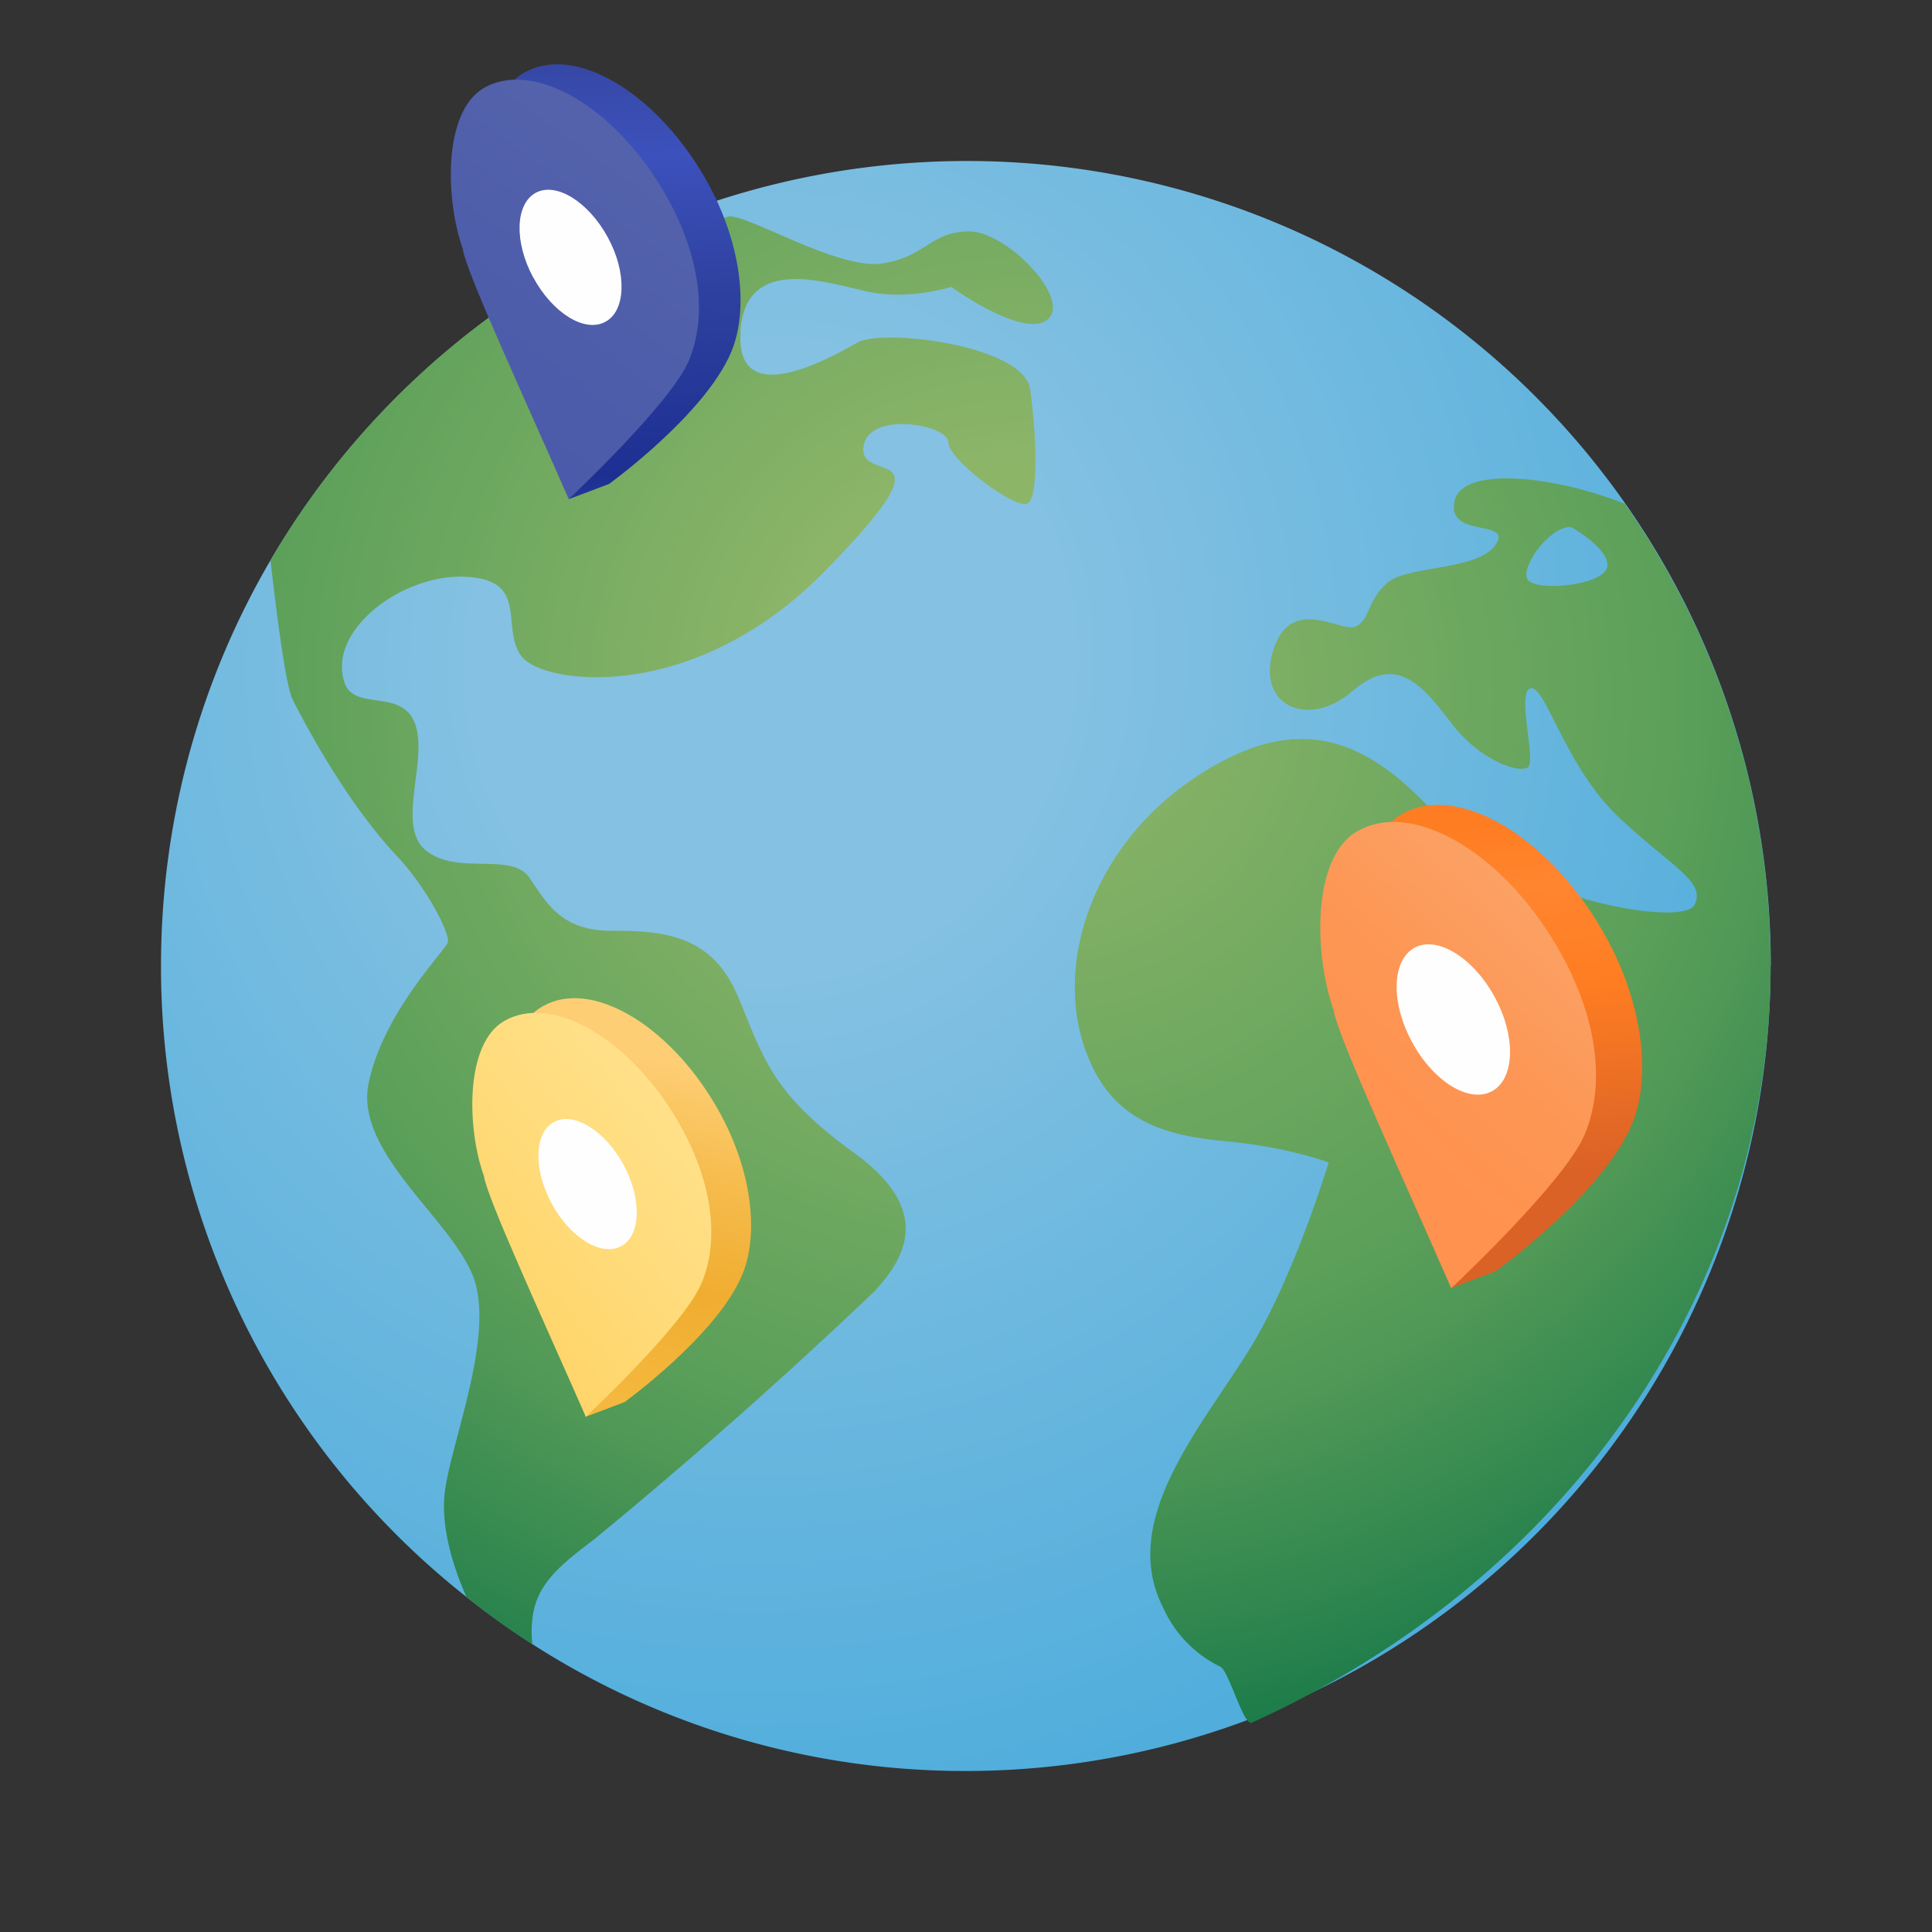 <svg width="96" height="96" fill="none" xmlns="http://www.w3.org/2000/svg"><rect width="100%" height="100%" fill="#333333" stroke="none"/><path d="M87.98 48A40 40 0 0 1 48 88a39.78 39.78 0 0 1-24.8-8.63A39.9 39.9 0 0 1 8 48c0-7.35 1.98-14.24 5.44-20.16A40.1 40.1 0 0 1 47.99 8a39.94 39.94 0 0 1 40 40Z" fill="url(#a)"/><path d="M36.8 16.44c-.3 4.08 4.5 1.31 5.81.58 1.3-.72 8.29.15 8.58 2.33.3 2.18.44 5.38-.14 5.67-.59.3-3.93-2.18-3.93-3.05 0-.88-4.07-1.6-4.22.29-.14 1.88 4.66-.59-1.9 6.1-6.54 6.7-14.1 5.67-15.11 4.22-1.02-1.45.43-3.78-2.77-3.92-3.2-.15-6.98 2.76-5.96 5.37.59 1.3 2.91.15 3.5 2.04.58 1.9-1.03 5.08.58 6.25 1.6 1.17 4.2 0 5.08 1.31.88 1.3 1.6 2.62 4.07 2.62s4.94.15 6.25 3.2c1.3 3.05 1.6 4.8 5.82 7.85 4.21 3.05 2.18 5.52 1.02 6.84A255.96 255.96 0 0 1 29.51 76.5c-2.27 1.7-3.29 2.7-3.06 5.2a36.7 36.7 0 0 1-3.27-2.35c-.31-.68-1.33-3.08-1.08-5.19.3-2.47 2.47-7.7 1.45-10.62-1.02-2.9-5.96-6.25-5.23-9.73.73-3.5 3.78-6.55 3.93-6.98.14-.44-1.08-2.75-2.47-4.23-2.47-2.61-4.51-6.4-5.24-7.84-.31-.62-.73-3.66-1.1-6.92a40.1 40.1 0 0 1 18.1-16.3c1.89.17 3.5.68 3.5.68s.3-1.31 1.17-1.46c.88-.14 5.38 2.62 7.57 2.34 2.18-.3 2.47-1.6 4.37-1.6s5.08 3.35 3.92 4.36c-1.17 1.02-4.8-1.6-4.8-1.6s-1.9.59-3.78.3c-1.9-.3-6.4-2.18-6.7 1.88Z" fill="url(#b)"/><path d="M80.73 25.03c-3.64-1.44-8.07-1.84-8.45-.15-.44 1.9 2.9.88 2.04 2.18-.87 1.31-4.37 1.02-5.38 1.9-1.02.87-.87 1.89-1.6 2.18-.73.29-3.2-1.6-4.07 1.16-.87 2.77 1.74 3.93 3.92 2.05 2.19-1.9 3.5-.3 4.94 1.6 1.45 1.88 3.35 2.47 3.79 2.18.43-.3-.59-3.78.14-3.93.73-.15 1.74 3.93 4.37 6.4 2.61 2.47 4.36 3.2 3.77 4.36-.58 1.17-9.21-.38-12.7-4.31-3.5-3.92-6.92-5.43-12.02-2.08-5.09 3.34-6.98 9.01-5.67 13.23 1.3 4.22 4.51 4.66 7.41 4.94 2.9.3 4.8 1.02 4.8 1.02s-1.67 5.55-3.82 9.1c-2.41 3.96-6.66 8.63-4.4 13.03a5.99 5.99 0 0 0 2.84 2.93c.41.18 1.16 2.98 1.56 2.78 15.9-7.2 25.78-21.75 25.78-37.59 0-8.55-2.68-16.48-7.25-22.98Zm-.89 3.2c-.29.87-3.49 1.17-3.92.58-.44-.58 1.16-2.76 2.17-2.61 0 0 2.05 1.16 1.75 2.04v-.01Z" fill="url(#c)"/><path d="m68.5 49.38.02.05c.15.4.31.8.5 1.19l.03.13L72.12 64l2.21-.84s5.28-3.8 6.75-7.27c1-2.37.59-6.17-1.52-9.76-2.74-4.65-7.13-7.21-9.86-5.7l-.06.04c-2.25 1.32-2.62 5-1.14 8.9Z" fill="url(#d)"/><path d="M66.27 50.21c.19 1.28 3.52 8.48 5.84 13.8 0 0 5.59-5.22 6.62-7.61 1.03-2.4.74-5.8-1.4-9.43-2.76-4.68-7.2-7.25-9.91-5.65-2.25 1.31-2.13 6.17-1.14 8.9Z" fill="url(#e)"/><path d="M70.16 51.77c-1.07-1.97-1-4.06.13-4.68 1.13-.61 2.92.5 3.98 2.45 1.07 1.96 1 4.07-.13 4.68-1.14.62-2.92-.48-3.98-2.45Z" fill="#FEFEFE"/><path d="m25 11.64.03.05c.13.35.28.71.45 1.07l.03.12 2.76 11.92 1.99-.75s4.75-3.43 6.07-6.55c.9-2.13.53-5.55-1.37-8.78-2.46-4.19-6.41-6.5-8.87-5.13l-.06.03c-2.02 1.19-2.35 4.5-1.02 8.01v.01Z" fill="url(#f)"/><path d="M23 12.4c.17 1.14 3.17 7.62 5.26 12.4 0 0 5.02-4.7 5.95-6.84.93-2.16.67-5.22-1.25-8.48-2.49-4.22-6.48-6.53-8.93-5.1-2.02 1.19-1.91 5.56-1.02 8.02Z" fill="url(#g)"/><path d="M26.5 13.8c-.96-1.78-.9-3.66.12-4.22 1.02-.55 2.62.45 3.58 2.21s.9 3.66-.12 4.2c-1.02.56-2.62-.43-3.58-2.2Z" fill="#FEFEFE"/><path d="m25.97 57.73.03.04c.13.34.27.69.43 1.03l.03.12L29.1 70.4l1.93-.73s4.57-3.3 5.84-6.3c.87-2.05.51-5.35-1.32-8.46-2.37-4.03-6.17-6.25-8.54-4.93l-.06.03c-1.94 1.14-2.26 4.32-.98 7.7v.02Z" fill="url(#h)"/><path d="M24.05 58.45c.16 1.1 3.04 7.35 5.06 11.95 0 0 4.84-4.52 5.73-6.6.9-2.06.65-5.02-1.2-8.16-2.4-4.06-6.24-6.28-8.6-4.9-1.95 1.14-1.84 5.35-.99 7.71Z" fill="url(#i)"/><path d="M27.41 59.8c-.92-1.71-.87-3.52.12-4.05.98-.53 2.53.43 3.45 2.12.92 1.7.87 3.52-.11 4.05-.99.54-2.54-.42-3.46-2.12Z" fill="#FEFEFE"/><defs><linearGradient id="d" x1="73.96" y1="40.52" x2="75.32" y2="58.45" gradientUnits="userSpaceOnUse"><stop offset=".03" stop-color="#FF7D22"/><stop offset=".2" stop-color="#FF852F"/><stop offset=".48" stop-color="#FF7D22"/><stop offset="1" stop-color="#DA6226"/></linearGradient><linearGradient id="e" x1="77.54" y1="44.47" x2="66.6" y2="56.01" gradientUnits="userSpaceOnUse"><stop stop-color="#FBA367"/><stop offset=".53" stop-color="#FD9654"/><stop offset=".91" stop-color="#FF924E"/></linearGradient><linearGradient id="f" x1="30.5" y1="3.18" x2="31.4" y2="27.5" gradientUnits="userSpaceOnUse"><stop stop-color="#3648A6"/><stop offset=".19" stop-color="#3C51BC"/><stop offset=".46" stop-color="#2F41A0"/><stop offset=".84" stop-color="#1D3092"/><stop offset="1" stop-color="#3648A6"/></linearGradient><linearGradient id="g" x1="32.13" y1="3.82" x2="9.99" y2="34.42" gradientUnits="userSpaceOnUse"><stop stop-color="#5664AB"/><stop offset="1" stop-color="#3F50A9"/></linearGradient><linearGradient id="h" x1="34.73" y1="53.07" x2="31.27" y2="69.53" gradientUnits="userSpaceOnUse"><stop stop-color="#FECE74"/><stop offset=".31" stop-color="#F6BC4E"/><stop offset=".65" stop-color="#F0AD30"/><stop offset="1" stop-color="#F4B83E"/></linearGradient><linearGradient id="i" x1="44" y1="46.4" x2="23.47" y2="63.47" gradientUnits="userSpaceOnUse"><stop stop-color="#FFEDAB"/><stop offset="1" stop-color="#FFD56A"/></linearGradient><radialGradient id="a" cx="0" cy="0" r="1" gradientUnits="userSpaceOnUse" gradientTransform="rotate(16.81 -92.05 145.9) scale(71.645 75.944)"><stop offset=".21" stop-color="#84C1E2"/><stop offset=".84" stop-color="#4AABDB"/><stop offset="1" stop-color="#57ADDC"/></radialGradient><radialGradient id="b" cx="0" cy="0" r="1" gradientUnits="userSpaceOnUse" gradientTransform="rotate(-.35 5651.83 -8317.26) scale(64.451 60.957)"><stop offset=".19" stop-color="#8CB568"/><stop offset=".59" stop-color="#5CA05A"/><stop offset=".68" stop-color="#4F9856"/><stop offset=".84" stop-color="#2D854E"/><stop offset=".98" stop-color="#0E7446"/></radialGradient><radialGradient id="c" cx="0" cy="0" r="1" gradientUnits="userSpaceOnUse" gradientTransform="matrix(57.353 0 0 57.354 51.55 34.56)"><stop offset=".05" stop-color="#8CB568"/><stop offset=".55" stop-color="#5CA05A"/><stop offset=".65" stop-color="#4F9856"/><stop offset=".83" stop-color="#2D854E"/><stop offset=".98" stop-color="#0E7446"/></radialGradient></defs></svg>